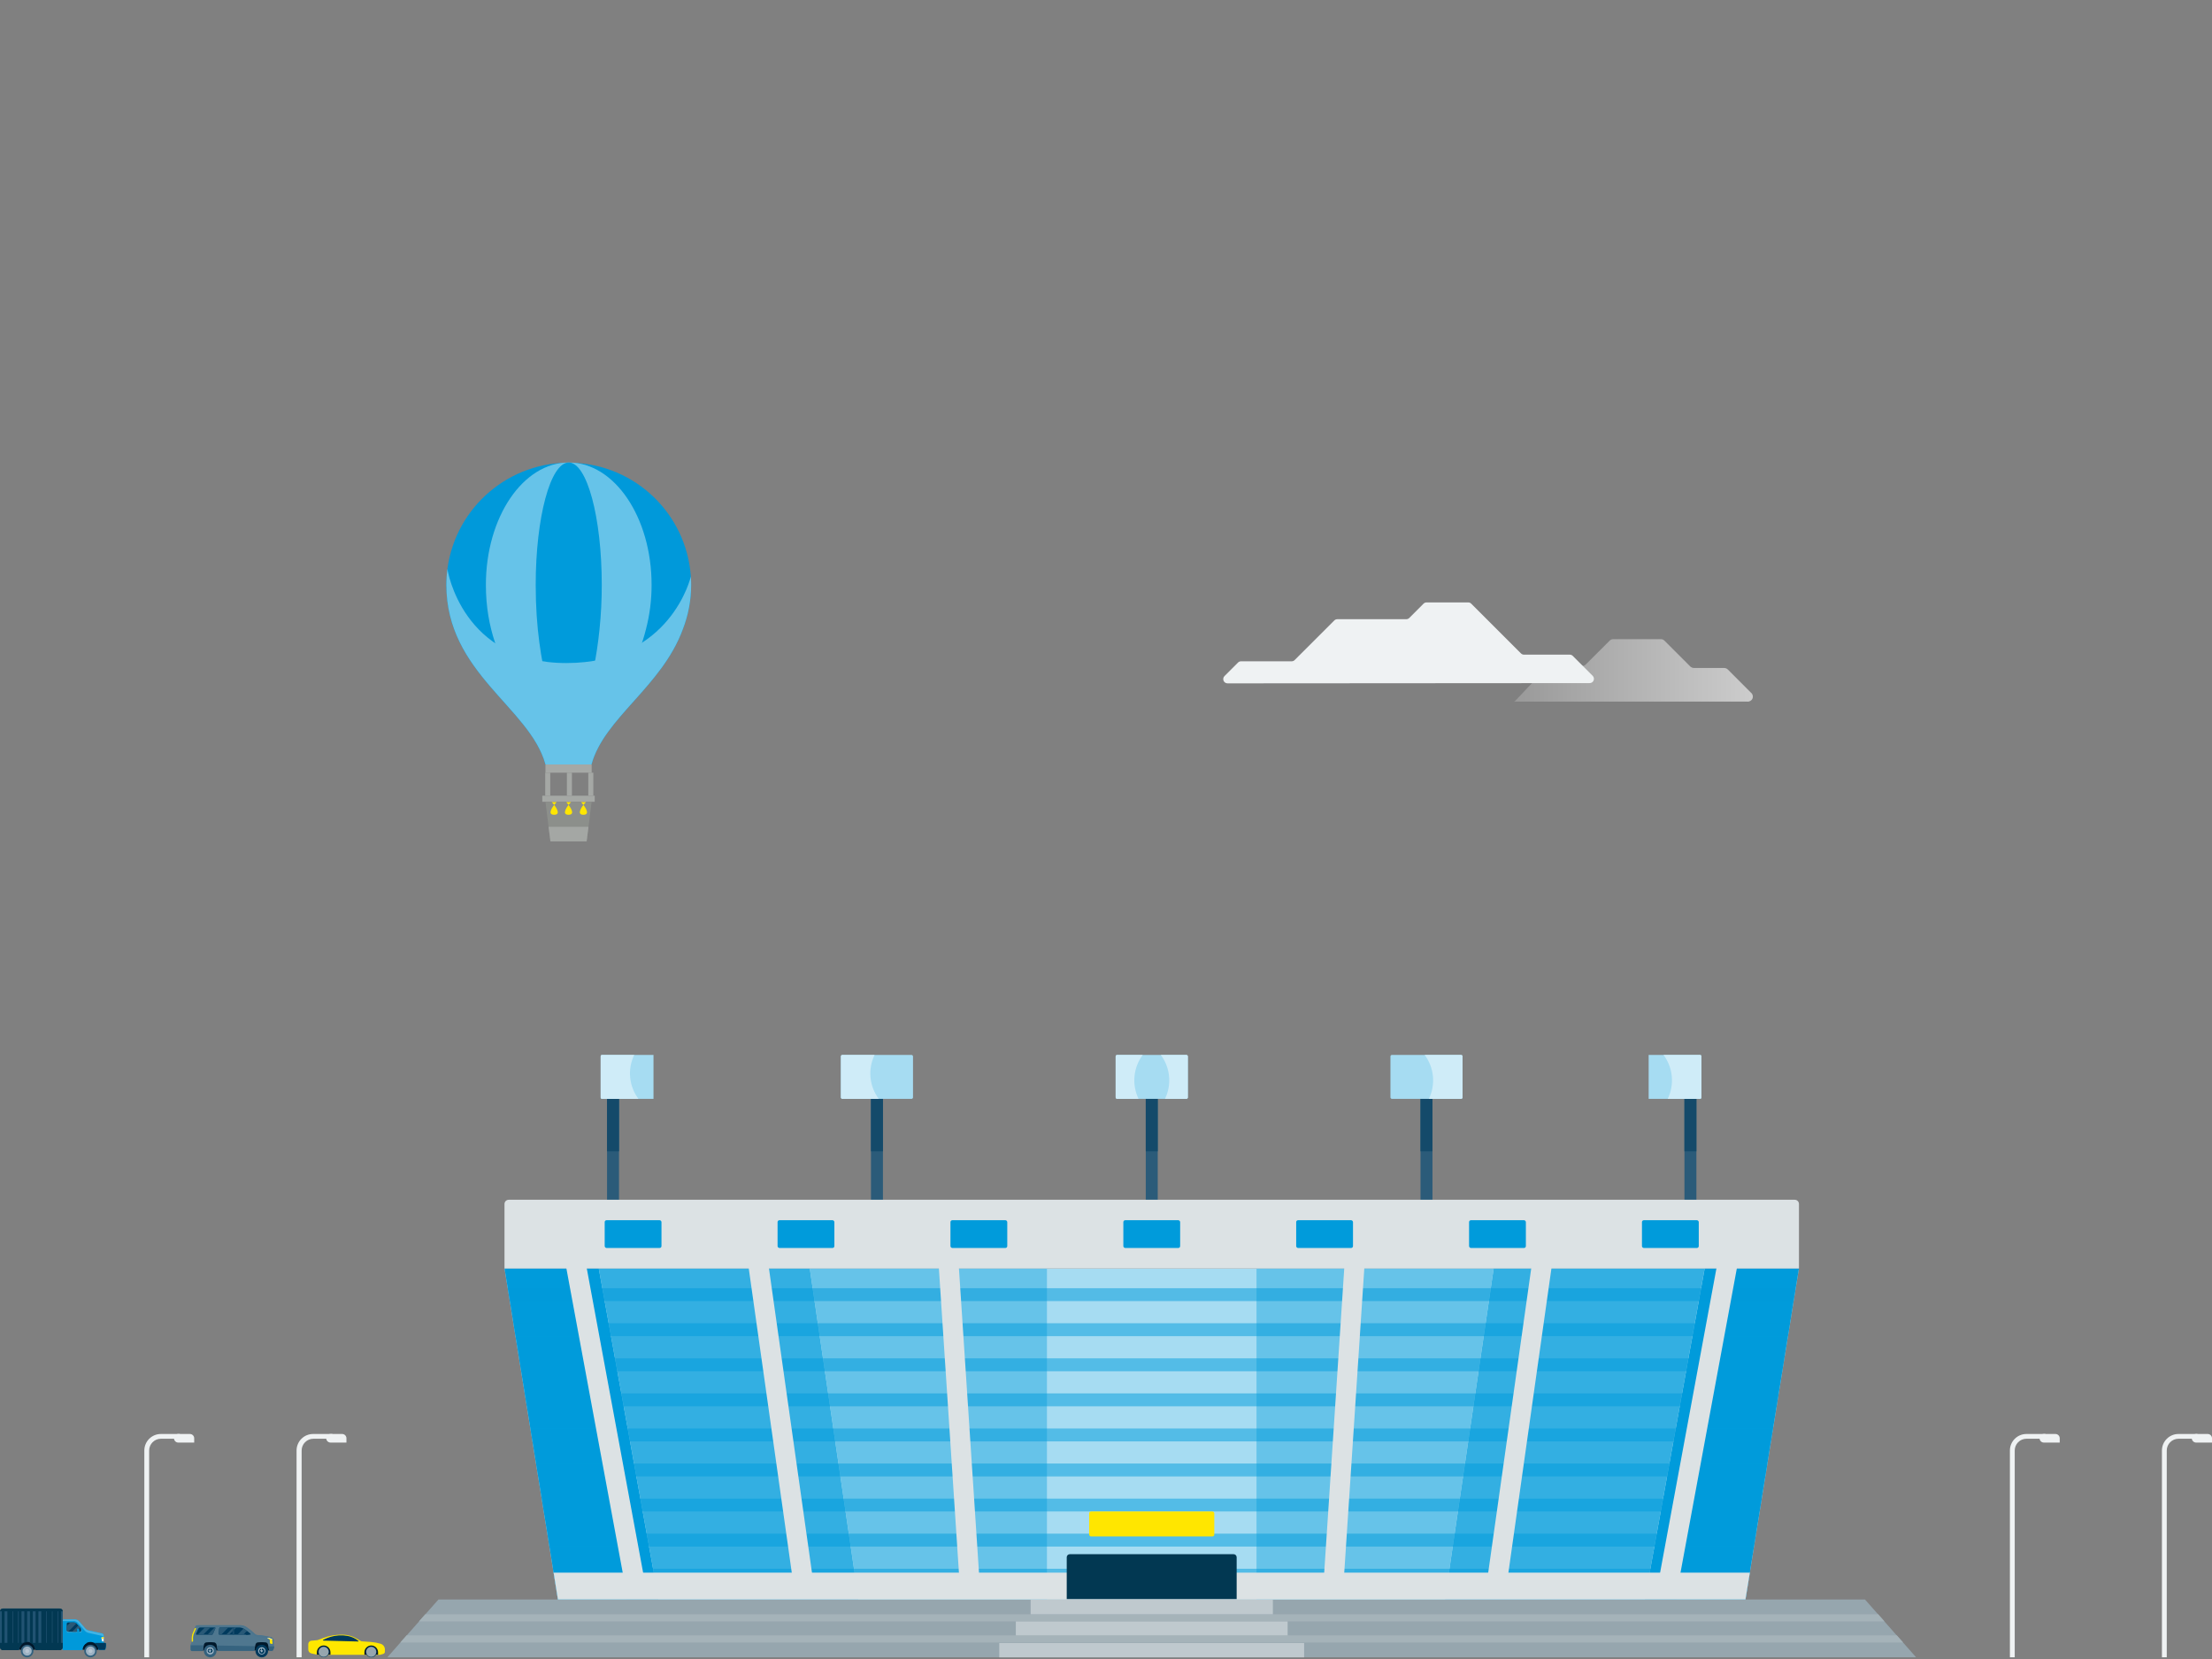<?xml version="1.0" encoding="UTF-8"?>
<svg width="440px" height="330px" viewBox="0 0 440 330" version="1.1" xmlns="http://www.w3.org/2000/svg" xmlns:xlink="http://www.w3.org/1999/xlink">
    <rect x="0" y="0" width="440" height="330" fill="#808080" stroke="none"/>
    <title>Graphic elements / Icons / Rich icons / Marketplace / Industries-Art-and-Entertainment</title>
    <defs>
        <linearGradient x1="1.19891879e-13%" y1="49.975%" x2="99.848%" y2="49.975%" id="linearGradient-1">
            <stop stop-color="#FFFFFF" offset="0%"></stop>
            <stop stop-color="#FFFFFF" stop-opacity="0.2" offset="0%"></stop>
            <stop stop-color="#FFFFFF" stop-opacity="0.6" offset="100%"></stop>
        </linearGradient>
    </defs>
    <g id="Graphic-elements-/-Icons-/-Rich-icons-/-Marketplace-/-Industries-Art-and-Entertainment" stroke="none" stroke-width="1" fill="none" fill-rule="evenodd">
        <g id="art-entertainment" transform="translate(0, 92)">
            <rect id="Rectangle" fill="#2B5B79" fill-rule="nonzero" x="173.25" y="122.21" width="2.38" height="31.27"></rect>
            <rect id="Rectangle" fill="#2B5B79" fill-rule="nonzero" x="120.75" y="122.21" width="2.38" height="31.27"></rect>
            <rect id="Rectangle" fill="#2B5B79" fill-rule="nonzero" x="227.91" y="122.21" width="2.38" height="31.27"></rect>
            <rect id="Rectangle" fill="#2B5B79" fill-rule="nonzero" x="282.56" y="122.21" width="2.38" height="31.27"></rect>
            <rect id="Rectangle" fill="#2B5B79" fill-rule="nonzero" x="335.06" y="122.21" width="2.38" height="31.27"></rect>
            <rect id="Rectangle" fill="#144A6A" fill-rule="nonzero" x="173.25" y="121.39" width="2.38" height="15.63"></rect>
            <rect id="Rectangle" fill="#144A6A" fill-rule="nonzero" x="120.75" y="121.39" width="2.38" height="15.63"></rect>
            <rect id="Rectangle" fill="#144A6A" fill-rule="nonzero" x="227.91" y="121.39" width="2.38" height="15.63"></rect>
            <rect id="Rectangle" fill="#144A6A" fill-rule="nonzero" x="282.56" y="121.39" width="2.38" height="15.63"></rect>
            <rect id="Rectangle" fill="#144A6A" fill-rule="nonzero" x="335.06" y="121.39" width="2.38" height="15.63"></rect>
            <path d="M137.48,24.34 C137.48,27.375 136.913,30.383 135.81,33.21 C131.6,44.61 120.17,50.83 117.66,60.06 L108.5,60.06 C105.4,48.69 88.79,41.9 88.79,24.34 C88.789,23.27 88.859,22.201 89,21.14 L89,21.14 C90.668,8.769 101.419,-0.337 113.896,0.055 C126.372,0.447 136.532,10.209 137.42,22.66 C137.46,23.23 137.48,23.78 137.48,24.34 Z" id="Path" fill="#0099DA" fill-rule="nonzero"></path>
            <path d="M129.61,24.34 C129.61,10.9 122.23,0 113.13,0 C104.03,0 96.65,10.9 96.65,24.34 C96.65,41.9 107.9,48.69 109.99,60.06 L116.2,60.06 C117.9,50.83 125.63,44.62 128.48,33.21 C129.238,30.315 129.618,27.333 129.61,24.34 L129.61,24.34 Z" id="Path" fill="#66C3E9" fill-rule="nonzero"></path>
            <path d="M113.13,0 C109.5,0 106.56,10.9 106.56,24.34 C106.56,41.9 111.05,48.69 111.88,60.06 L114.35,60.06 C115.03,50.83 118.11,44.62 119.25,33.21 C119.554,30.263 119.704,27.302 119.7,24.34 C119.7,10.9 116.76,0 113.13,0 Z" id="Path" fill="#009BDB" fill-rule="nonzero"></path>
            <rect id="Rectangle" fill="#A5A8A5" fill-rule="nonzero" x="108.5" y="60.07" width="9.19" height="1.63"></rect>
            <rect id="Rectangle" fill="#A5A8A5" fill-rule="nonzero" x="107.87" y="66.28" width="10.43" height="1.21"></rect>
            <polygon id="Path" fill="#8C8F8B" fill-rule="nonzero" points="117.69 67.49 117.06 72.46 116.69 75.36 109.49 75.36 109.12 72.46 108.5 67.49"></polygon>
            <polygon id="Path" fill="#A4A7A4" fill-rule="nonzero" points="117.06 72.46 116.69 75.36 109.49 75.36 109.12 72.46"></polygon>
            <rect id="Rectangle" fill="#A5A8A5" fill-rule="nonzero" x="112.76" y="61.7" width="1" height="4.58"></rect>
            <rect id="Rectangle" fill="#A5A8A5" fill-rule="nonzero" x="117.02" y="61.7" width="1" height="4.58"></rect>
            <rect id="Rectangle" fill="#A5A8A5" fill-rule="nonzero" x="108.45" y="61.7" width="1" height="4.58"></rect>
            <path d="M110.23,68.12 C110.23,68.12 108.61,70.07 110.23,70.07 C111.85,70.07 110.23,68.12 110.23,68.12 Z" id="Path" fill="#FFE600" fill-rule="nonzero"></path>
            <polygon id="Path" fill="#FFE600" fill-rule="nonzero" points="109.77 67.55 110.23 68.12 110.72 67.55"></polygon>
            <path d="M113.09,68.12 C113.09,68.12 111.48,70.07 113.09,70.07 C114.7,70.07 113.09,68.12 113.09,68.12 Z" id="Path" fill="#FFE600" fill-rule="nonzero"></path>
            <polygon id="Path" fill="#FFE600" fill-rule="nonzero" points="112.64 67.55 113.09 68.12 113.59 67.55"></polygon>
            <path d="M116.05,68.12 C116.05,68.12 114.44,70.07 116.05,70.07 C117.66,70.07 116.05,68.12 116.05,68.12 Z" id="Path" fill="#FFE600" fill-rule="nonzero"></path>
            <polygon id="Path" fill="#FFE600" fill-rule="nonzero" points="115.6 67.55 116.05 68.12 116.55 67.55"></polygon>
            <path d="M137.48,24.34 C137.48,27.375 136.913,30.383 135.81,33.21 C131.6,44.61 120.17,50.83 117.66,60.06 L108.5,60.06 C105.4,48.69 88.79,41.9 88.79,24.34 C88.789,23.27 88.859,22.201 89,21.14 C89,21.46 92,39.89 112.64,39.89 C133.5,39.89 137.42,22.67 137.42,22.67 L137.42,22.67 C137.46,23.23 137.48,23.78 137.48,24.34 Z" id="Path" fill="#66C3E9" fill-rule="nonzero" style="mix-blend-mode: multiply;"></path>
            <rect id="Rectangle" fill="#A6DCF2" fill-rule="nonzero" x="221.92" y="117.84" width="14.34" height="8.74" rx="0.29"></rect>
            <rect id="Rectangle" fill="#A6DCF2" fill-rule="nonzero" x="167.27" y="117.84" width="14.34" height="8.74" rx="0.29"></rect>
            <rect id="Rectangle" fill="#A6DCF2" fill-rule="nonzero" x="276.58" y="117.84" width="14.34" height="8.74" rx="0.29"></rect>
            <path d="M327.94,117.84 L338.21,117.84 C338.326,117.84 338.42,117.934 338.42,118.05 L338.42,126.37 C338.42,126.486 338.326,126.58 338.21,126.58 L327.94,126.58 L327.94,117.84 L327.94,117.84 Z" id="Path" fill="#A6DCF2" fill-rule="nonzero"></path>
            <path d="M119.5,117.84 L129.78,117.84 C129.896,117.84 129.99,117.934 129.99,118.05 L129.99,126.37 C129.99,126.486 129.896,126.58 129.78,126.58 L119.5,126.58 L119.5,117.84 L119.5,117.84 Z" id="Path" fill="#A6DCF2" fill-rule="nonzero" transform="translate(124.745, 122.21) rotate(180) translate(-124.745, -122.21) "></path>
            <polygon id="Path" fill="#96A6AE" fill-rule="nonzero" points="381.14 237.66 370.97 226.16 87.22 226.16 77.05 237.66"></polygon>
            <polygon id="Path" fill="#A6DCF2" fill-rule="nonzero" points="357.83 160.31 347.2 226.16 110.98 226.16 100.36 160.31"></polygon>
            <polygon id="Path" fill="#009BDB" fill-rule="nonzero" points="131.01 226.17 110.98 226.16 100.36 160.31 119.1 160.31"></polygon>
            <polygon id="Path" fill="#33AFE2" fill-rule="nonzero" points="170.77 226.17 131.01 226.17 119.1 160.31 161.07 160.31"></polygon>
            <polygon id="Path" fill="#66C3E9" fill-rule="nonzero" points="161.07 160.31 170.77 226.17 208.25 226.17 208.25 160.31"></polygon>
            <polygon id="Path" fill="#009BDB" fill-rule="nonzero" points="327.18 226.17 347.2 226.16 357.83 160.31 339.09 160.31"></polygon>
            <polygon id="Path" fill="#33AFE2" fill-rule="nonzero" points="287.42 226.17 327.18 226.17 339.08 160.31 297.12 160.31"></polygon>
            <polygon id="Path" fill="#66C3E9" fill-rule="nonzero" points="297.12 160.31 287.42 226.17 249.94 226.17 249.94 160.31"></polygon>
            <path d="M101.2,146.65 L357,146.65 C357.464,146.65 357.84,147.026 357.84,147.49 L357.84,160.31 L100.35,160.31 L100.35,147.49 C100.35,147.265 100.44,147.05 100.6,146.892 C100.759,146.735 100.975,146.647 101.2,146.65 Z" id="Path" fill="#DCE2E4" fill-rule="nonzero"></path>
            <rect id="Rectangle" fill="#009BDB" fill-rule="nonzero" x="120.28" y="150.72" width="11.3" height="5.52" rx="0.37"></rect>
            <rect id="Rectangle" fill="#009BDB" fill-rule="nonzero" x="154.67" y="150.72" width="11.3" height="5.52" rx="0.37"></rect>
            <rect id="Rectangle" fill="#009BDB" fill-rule="nonzero" x="189.06" y="150.72" width="11.3" height="5.52" rx="0.37"></rect>
            <rect id="Rectangle" fill="#009BDB" fill-rule="nonzero" x="223.45" y="150.72" width="11.3" height="5.52" rx="0.37"></rect>
            <rect id="Rectangle" fill="#009BDB" fill-rule="nonzero" x="257.83" y="150.72" width="11.3" height="5.52" rx="0.37"></rect>
            <rect id="Rectangle" fill="#009BDB" fill-rule="nonzero" x="292.22" y="150.72" width="11.3" height="5.52" rx="0.37"></rect>
            <rect id="Rectangle" fill="#009BDB" fill-rule="nonzero" x="326.61" y="150.72" width="11.3" height="5.52" rx="0.37"></rect>
            <path d="M348.29,45.78 L343.69,41.17 C343.491,40.978 343.226,40.871 342.95,40.87 L336.95,40.87 C336.672,40.869 336.406,40.757 336.21,40.56 L331.1,35.45 C330.907,35.248 330.639,35.136 330.36,35.14 L320.9,35.14 C320.624,35.138 320.36,35.25 320.17,35.45 L315.45,40.16 C315.254,40.357 314.988,40.469 314.71,40.47 L308.44,40.47 L307.65,40.81 L301.26,47.56 L347.56,47.56 C348.004,47.61 348.428,47.359 348.597,46.946 C348.767,46.532 348.642,46.056 348.29,45.78 L348.29,45.78 Z" id="Path" fill="url(#linearGradient-1)" fill-rule="nonzero"></path>
            <path d="M312.24,38.22 L303.14,38.22 C302.915,38.218 302.7,38.129 302.54,37.97 L292.65,28.08 C292.495,27.921 292.282,27.831 292.06,27.83 L283.76,27.83 C283.535,27.832 283.32,27.921 283.16,28.08 L280.32,30.93 C280.157,31.082 279.943,31.168 279.72,31.17 L266,31.17 C265.778,31.17 265.565,31.26 265.41,31.42 L257.53,39.29 C257.375,39.45 257.162,39.54 256.94,39.54 L246.87,39.54 C246.647,39.542 246.433,39.628 246.27,39.78 L243.56,42.49 C243.325,42.734 243.257,43.094 243.387,43.407 C243.518,43.72 243.821,43.925 244.16,43.93 L316.22,43.88 C316.559,43.875 316.862,43.67 316.993,43.357 C317.123,43.044 317.055,42.684 316.82,42.44 L312.82,38.44 C312.66,38.298 312.454,38.22 312.24,38.22 L312.24,38.22 Z" id="Path" fill="#EFF2F3" fill-rule="nonzero"></path>
            <path d="M29.67,237.66 L29.67,196.53 C29.67,195.242 30.712,194.196 32,194.19 L35.77,194.19 L35.77,193.24 L32,193.24 C30.183,193.24 28.71,194.713 28.71,196.53 L28.71,237.66 L29.67,237.66 Z" id="Path" fill="#EFF2F3" fill-rule="nonzero"></path>
            <path d="M37.77,193.24 L35.46,193.24 C34.991,193.24 34.61,193.621 34.61,194.09 L34.61,194.09 C34.61,194.561 34.989,194.945 35.46,194.95 L38.63,194.95 L38.63,194.09 C38.625,193.619 38.241,193.24 37.77,193.24 L37.77,193.24 Z" id="Path" fill="#EFF2F3" fill-rule="nonzero"></path>
            <path d="M60,237.66 L60,196.53 C60,195.909 60.247,195.314 60.685,194.875 C61.124,194.437 61.719,194.19 62.34,194.19 L66.11,194.19 L66.11,193.24 L62.29,193.24 C61.416,193.237 60.576,193.583 59.957,194.2 C59.338,194.817 58.99,195.656 58.99,196.53 L58.99,237.66 L60,237.66 Z" id="Path" fill="#EFF2F3" fill-rule="nonzero"></path>
            <path d="M68.06,193.24 L65.75,193.24 C65.279,193.24 64.895,193.619 64.89,194.09 L64.89,194.09 C64.895,194.563 65.277,194.945 65.75,194.95 L68.91,194.95 L68.91,194.09 C68.91,193.865 68.82,193.648 68.661,193.489 C68.502,193.33 68.285,193.24 68.06,193.24 Z" id="Path" fill="#EFF2F3" fill-rule="nonzero"></path>
            <path d="M400.76,237.66 L400.76,196.53 C400.757,195.91 401.002,195.315 401.439,194.876 C401.876,194.437 402.47,194.19 403.09,194.19 L406.86,194.19 L406.86,193.24 L403.09,193.24 C401.273,193.24 399.8,194.713 399.8,196.53 L399.8,237.66 L400.76,237.66 Z" id="Path" fill="#EFF2F3" fill-rule="nonzero"></path>
            <path d="M408.86,193.24 L406.55,193.24 C406.081,193.24 405.7,193.621 405.7,194.09 L405.7,194.09 C405.7,194.561 406.079,194.945 406.55,194.95 L409.71,194.95 L409.71,194.09 C409.71,193.865 409.62,193.648 409.461,193.489 C409.302,193.33 409.085,193.24 408.86,193.24 Z" id="Path" fill="#EFF2F3" fill-rule="nonzero"></path>
            <path d="M431,237.66 L431,196.53 C431,195.238 432.048,194.19 433.34,194.19 L437.11,194.19 L437.11,193.24 L433.34,193.24 C432.466,193.237 431.626,193.583 431.007,194.2 C430.388,194.817 430.04,195.656 430.04,196.53 L430.04,237.66 L431,237.66 Z" id="Path" fill="#EFF2F3" fill-rule="nonzero"></path>
            <path d="M439.14,193.24 L436.84,193.24 C436.369,193.24 435.985,193.619 435.98,194.09 L435.98,194.09 C435.985,194.563 436.367,194.945 436.84,194.95 L440,194.95 L440,194.09 C440,193.863 439.909,193.645 439.748,193.485 C439.586,193.326 439.367,193.237 439.14,193.24 Z" id="Path" fill="#EFF2F3" fill-rule="nonzero"></path>
            <rect id="Rectangle" fill="#00182B" fill-rule="nonzero" x="50.4" y="234.62" width="3.33" height="1.68"></rect>
            <rect id="Rectangle" fill="#00182B" fill-rule="nonzero" x="40.16" y="234.62" width="3.33" height="1.68"></rect>
            <path d="M54.42,234.28 L54.52,235.28 C54.543,235.456 54.523,235.634 54.46,235.8 L54.32,236.14 C54.269,236.29 54.117,236.383 53.96,236.36 L53.71,236.36 C53.662,236.366 53.613,236.35 53.577,236.318 C53.54,236.285 53.52,236.239 53.52,236.19 C53.48,235.824 53.406,235.462 53.3,235.11 C53.245,234.867 53.03,234.693 52.78,234.69 C52.305,234.63 51.825,234.63 51.35,234.69 C51.1,234.693 50.885,234.867 50.83,235.11 C50.724,235.462 50.65,235.824 50.61,236.19 C50.61,236.3 50.54,236.36 50.42,236.36 L43.49,236.36 C43.36,236.36 43.29,236.3 43.28,236.19 C43.23,235.826 43.157,235.465 43.06,235.11 C42.997,234.867 42.781,234.695 42.53,234.69 C42.059,234.63 41.581,234.63 41.11,234.69 C40.858,234.692 40.64,234.865 40.58,235.11 C40.474,235.462 40.4,235.824 40.36,236.19 C40.349,236.291 40.261,236.366 40.16,236.36 L38.16,236.36 C38.088,236.366 38.016,236.341 37.963,236.291 C37.91,236.242 37.88,236.173 37.88,236.1 L37.88,235.31 C37.88,235.223 37.9,235.137 37.94,235.06 L38.03,234.87 C38.074,234.791 38.095,234.701 38.09,234.61 L38.09,234.06 C38.061,233.638 38.126,233.214 38.28,232.82 L38.82,231.62 C38.887,231.389 39.111,231.241 39.35,231.27 L47.57,231.27 C48.099,231.226 48.627,231.372 49.06,231.68 C49.623,232.068 50.155,232.499 50.65,232.97 C50.782,233.12 50.97,233.21 51.17,233.22 C52.087,233.269 52.995,233.416 53.88,233.66 C54.177,233.725 54.396,233.977 54.42,234.28 L54.42,234.28 Z" id="Path" fill="#4F778F"></path>
            <path d="M41.82,235.17 C41.314,235.166 40.855,235.468 40.658,235.935 C40.461,236.401 40.566,236.941 40.923,237.3 C41.279,237.66 41.818,237.769 42.286,237.576 C42.754,237.383 43.06,236.926 43.06,236.42 C43.063,236.089 42.933,235.771 42.7,235.537 C42.468,235.302 42.151,235.17 41.82,235.17 Z" id="Path" fill="#33617E"></path>
            <path d="M41.82,235.66 C41.528,235.656 41.262,235.829 41.148,236.097 C41.033,236.366 41.092,236.677 41.297,236.885 C41.502,237.093 41.813,237.157 42.083,237.046 C42.353,236.935 42.53,236.672 42.53,236.38 C42.53,235.986 42.214,235.665 41.82,235.66 L41.82,235.66 Z" id="Path" fill="#9DB2C3"></path>
            <path d="M41.82,235.9 C41.682,235.9 41.55,235.955 41.452,236.052 C41.355,236.15 41.3,236.282 41.3,236.42 C41.364,236.643 41.568,236.797 41.8,236.797 C42.032,236.797 42.236,236.643 42.3,236.42 C42.301,236.148 42.091,235.921 41.82,235.9 L41.82,235.9 Z" id="Path" fill="#003A5D"></path>
            <path d="M41.82,236.66 L41.82,236.66 C41.799,236.645 41.771,236.645 41.75,236.66 L41.75,236.66 L41.75,236.66 L41.75,236.66 L41.75,236.66 L41.75,236.66 L41.75,236.66 L41.75,236.66 L41.62,236.57 L41.62,236.57 L41.62,236.57 L41.62,236.57 L41.62,236.57 L41.62,236.57 L41.62,236.57 L41.62,236.57 C41.64,236.547 41.64,236.513 41.62,236.49 C41.62,236.49 41.62,236.49 41.62,236.49 C41.62,236.49 41.62,236.44 41.57,236.43 L41.57,236.43 L41.57,236.43 L41.57,236.43 L41.48,236.43 L41.48,236.43 L41.48,236.43 L41.48,236.28 L41.48,236.28 L41.48,236.28 L41.48,236.28 L41.57,236.28 L41.57,236.28 L41.62,236.28 C41.641,236.295 41.669,236.295 41.69,236.28 L41.69,236.28 L41.69,236.28 C41.69,236.28 41.69,236.28 41.69,236.22 L41.69,235.9 L41.84,235.9 L41.84,236.22 C41.84,236.22 41.84,236.22 41.84,236.28 L41.84,236.28 L41.84,236.28 C41.861,236.295 41.889,236.295 41.91,236.28 L41.91,236.28 L41.96,236.28 L42.04,236.28 L42.04,236.28 L42.04,236.28 L42.04,236.28 L42.04,236.43 L42.04,236.43 L42.04,236.43 L41.96,236.43 L41.96,236.43 L41.96,236.43 L41.96,236.43 C41.96,236.43 41.96,236.43 41.91,236.49 C41.915,236.516 41.915,236.544 41.91,236.57 C41.896,236.595 41.896,236.625 41.91,236.65 L41.91,236.65 L41.91,236.65 L41.91,236.65 L41.91,236.65 L41.91,236.65 L41.91,236.65 L41.91,236.65 L41.79,236.74 L41.79,236.74 L41.79,236.74 L41.79,236.74 L41.79,236.74 L41.79,236.74 L41.79,236.74 L41.79,236.74 C41.79,236.74 41.79,236.74 41.72,236.74 L41.82,236.66 Z" id="Path" fill="#9DB2C3"></path>
            <path d="M52.08,235.17 C51.574,235.166 51.115,235.468 50.918,235.935 C50.721,236.401 50.826,236.941 51.183,237.3 C51.539,237.66 52.078,237.769 52.546,237.576 C53.014,237.383 53.32,236.926 53.32,236.42 C53.32,235.734 52.766,235.175 52.08,235.17 Z" id="Path" fill="#003A5D"></path>
            <path d="M52.07,235.66 C51.672,235.66 51.35,235.982 51.35,236.38 C51.35,236.778 51.672,237.1 52.07,237.1 C52.468,237.1 52.79,236.778 52.79,236.38 C52.793,236.188 52.718,236.004 52.582,235.868 C52.446,235.732 52.262,235.657 52.07,235.66 L52.07,235.66 Z" id="Path" fill="#9DB2C3"></path>
            <path d="M52.07,235.9 C51.783,235.9 51.55,236.133 51.55,236.42 C51.546,236.636 51.674,236.833 51.873,236.918 C52.071,237.002 52.302,236.958 52.455,236.805 C52.608,236.652 52.652,236.421 52.568,236.223 C52.483,236.024 52.286,235.896 52.07,235.9 L52.07,235.9 Z" id="Path" fill="#003A5D"></path>
            <path d="M52.07,236.66 L52.07,236.66 C52.049,236.645 52.021,236.645 52,236.66 L52,236.66 L52,236.66 L52,236.66 L52,236.66 L52,236.66 L52,236.66 L52,236.66 L51.88,236.57 L51.88,236.57 L51.88,236.57 L51.88,236.57 L51.88,236.57 L51.88,236.57 L51.88,236.57 L51.88,236.57 C51.88,236.57 51.88,236.57 51.88,236.49 C51.88,236.41 51.88,236.49 51.88,236.49 C51.88,236.49 51.88,236.49 51.88,236.49 C51.88,236.49 51.88,236.44 51.88,236.43 L51.83,236.43 L51.83,236.43 L51.83,236.43 L51.74,236.43 L51.74,236.43 L51.74,236.43 L51.74,236.28 L51.74,236.28 L51.79,236.28 L51.79,236.28 L51.88,236.28 L51.88,236.28 L51.88,236.28 C51.901,236.295 51.929,236.295 51.95,236.28 L51.95,236.28 L51.95,236.28 C51.95,236.28 51.95,236.28 51.95,236.22 L51.95,235.9 L52.1,235.9 L52.1,236.22 C52.1,236.22 52.1,236.22 52.1,236.28 L52.1,236.28 L52.1,236.28 C52.121,236.295 52.149,236.295 52.17,236.28 L52.17,236.28 L52.17,236.28 L52.26,236.28 L52.26,236.28 L52.31,236.28 L52.31,236.28 L52.31,236.43 L52.31,236.43 L52.31,236.43 L52.22,236.43 L52.22,236.43 L52.22,236.43 L52.22,236.43 C52.22,236.43 52.22,236.43 52.22,236.49 C52.22,236.55 52.22,236.49 52.22,236.49 L52.22,236.49 C52.22,236.49 52.22,236.54 52.22,236.57 L52.22,236.57 L52.22,236.57 L52.22,236.57 L52.22,236.57 L52.22,236.57 L52.22,236.57 L52.22,236.57 L52.1,236.66 L52.1,236.66 L52.1,236.66 L52.1,236.66 L52.1,236.66 L52.1,236.66 L52.1,236.66 L52.1,236.66 C52.079,236.645 52.051,236.645 52.03,236.66 L52.07,236.66 Z" id="Path" fill="#9DB2C3"></path>
            <path d="M54.53,235.5 L53.4,235.5 C53.453,235.744 53.493,235.991 53.52,236.24 C53.52,236.289 53.54,236.335 53.577,236.368 C53.613,236.4 53.662,236.416 53.71,236.41 L54,236.41 C54.157,236.433 54.309,236.34 54.36,236.19 L54.5,235.85 C54.542,235.745 54.566,235.633 54.57,235.52 L54.53,235.5 Z M50.74,235.44 L43.11,235.32 C43.188,235.616 43.244,235.916 43.28,236.22 C43.28,236.33 43.36,236.39 43.49,236.39 L50.42,236.39 C50.54,236.39 50.59,236.33 50.61,236.22 C50.61,235.95 50.69,235.67 50.74,235.44 L50.74,235.44 Z M40.54,235.28 L37.93,235.28 C37.93,235.28 37.93,235.34 37.93,235.38 L37.93,236.17 C37.93,236.243 37.96,236.312 38.013,236.361 C38.066,236.411 38.138,236.436 38.21,236.43 L40.21,236.43 C40.311,236.436 40.399,236.361 40.41,236.26 C40.431,235.931 40.474,235.603 40.54,235.28 L40.54,235.28 Z" id="Shape" fill="#36637F"></path>
            <path d="M38.13,234.55 L38.3,234.55 C38.36,234.55 38.4,234.55 38.4,234.46 L38.4,234.08 C38.369,233.657 38.438,233.232 38.6,232.84 L38.99,231.97 C39.004,231.945 39.004,231.914 38.99,231.89 C38.975,231.865 38.949,231.85 38.92,231.85 L38.78,231.85 L38.32,232.85 C38.166,233.244 38.101,233.668 38.13,234.09 L38.13,234.55 Z" id="Path" fill="#FFE600"></path>
            <path d="M38.83,231.71 C38.95,231.579 39.123,231.509 39.3,231.52 L47.38,231.52 C47.909,231.485 48.434,231.629 48.87,231.93 C49.451,232.345 50.006,232.795 50.53,233.28 C50.742,233.49 51.022,233.617 51.32,233.64 C52.22,233.7 53.111,233.851 53.98,234.09 C54.19,234.155 54.362,234.309 54.45,234.51 L54.45,234.28 C54.42,234 54.222,233.766 53.95,233.69 C53.065,233.446 52.157,233.299 51.24,233.25 C51.04,233.24 50.852,233.15 50.72,233 C50.225,232.529 49.693,232.098 49.13,231.71 C48.697,231.402 48.169,231.256 47.64,231.3 L39.39,231.3 C39.151,231.271 38.927,231.419 38.86,231.65 L38.83,231.71 Z" id="Path" fill="#4C758E"></path>
            <path d="M54.15,234.17 L54.22,234.91 C54.22,234.98 54.22,235.02 54.12,235 L53.8,234.94 C53.73,234.918 53.681,234.854 53.68,234.78 L53.68,234.26 C53.672,234.181 53.628,234.111 53.56,234.07 L53.26,233.9 C53.26,233.9 53.26,233.8 53.26,233.81 C53.533,233.824 53.801,233.888 54.05,234 C54.121,234.024 54.164,234.096 54.15,234.17 L54.15,234.17 Z" id="Path" fill="#FFE600"></path>
            <path d="M54.15,234.17 L54.15,234.17 L53.97,234.08 C53.723,233.992 53.468,233.926 53.21,233.88 C53.21,233.88 53.21,233.79 53.21,233.8 C53.483,233.814 53.751,233.878 54,233.99 C54.046,233.989 54.089,234.009 54.118,234.044 C54.147,234.079 54.159,234.125 54.15,234.17 L54.15,234.17 Z" id="Path" fill="#FFFFFF"></path>
            <path d="M43.9,231.72 L47.38,231.72 C47.846,231.686 48.31,231.817 48.69,232.09 C49.079,232.347 49.447,232.634 49.79,232.95 C49.89,233.04 49.85,233.17 49.71,233.16 L43.71,233.16 C43.55,233.16 43.48,233.08 43.5,232.93 L43.6,231.93 C43.61,231.861 43.647,231.799 43.704,231.76 C43.761,231.72 43.832,231.705 43.9,231.72 L43.9,231.72 Z" id="Path" fill="#003A5D"></path>
            <path d="M39,232.96 L39.41,232.03 C39.482,231.83 39.678,231.703 39.89,231.72 L42.7,231.72 C42.748,231.714 42.795,231.736 42.822,231.776 C42.85,231.816 42.853,231.867 42.83,231.91 L42.35,233.02 C42.314,233.119 42.215,233.181 42.11,233.17 L39.11,233.17 C39,233.17 38.91,233.06 39,232.96 Z" id="Path" fill="#003A5D"></path>
            <polygon id="Path" fill="#295977" points="41.84 231.73 40.4 233.17 39.32 233.17 40.76 231.73"></polygon>
            <path d="M45.43,231.72 L44,233.16 L43.73,233.16 C43.57,233.16 43.5,233.08 43.52,232.93 L43.62,231.93 C43.619,231.856 43.651,231.786 43.707,231.737 C43.763,231.689 43.837,231.668 43.91,231.68 L45.43,231.72 Z" id="Path" fill="#295977"></path>
            <path d="M41.26,233.17 L42.7,231.72 L42.7,231.72 C42.748,231.714 42.795,231.736 42.822,231.776 C42.85,231.816 42.853,231.867 42.83,231.91 L42.35,233.02 C42.314,233.119 42.215,233.181 42.11,233.17 L41.26,233.17 Z" id="Path" fill="#295977"></path>
            <polygon id="Path" fill="#295977" points="47.01 231.73 45.56 233.17 44.97 233.17 46.41 231.73"></polygon>
            <path d="M49.16,232.42 L48.41,233.16 L47.24,233.16 L48.46,231.94 L48.69,232.09 C48.85,232.19 49,232.3 49.16,232.42 Z" id="Path" fill="#295977"></path>
            <path d="M49,232.57 C49.15,232.57 49.22,232.57 49.29,232.69 C49.367,232.798 49.431,232.916 49.48,233.04 C49.48,233.12 49.48,233.18 49.39,233.18 C49.247,233.195 49.103,233.195 48.96,233.18 C48.906,233.166 48.868,233.116 48.87,233.06 L48.87,232.66 C48.87,232.66 48.91,232.57 49,232.57 Z" id="Path" fill="#003A5D"></path>
            <polygon id="Path" fill="#174B6C" points="46.57 231.73 46.6 233.17 46.25 233.17 46.28 231.73"></polygon>
            <polygon id="Path" fill="#00182B" points="16.09 233.96 19.91 233.96 19.91 236.04 18.95 236.27 18 236.27 17.05 236.27 16.09 236.04"></polygon>
            <polygon id="Path" fill="#00182B" points="3.5 233.96 7.32 233.96 7.32 236.04 6.36 236.27 5.41 236.27 4.46 236.27 3.5 236.04"></polygon>
            <path d="M17,231.96 L15.75,230.54 C15.524,230.251 15.166,230.096 14.8,230.13 L12.69,230.13 C12.624,230.124 12.558,230.147 12.51,230.193 C12.463,230.239 12.437,230.304 12.44,230.37 L12.44,235.98 C12.434,236.048 12.458,236.115 12.506,236.164 C12.555,236.212 12.622,236.236 12.69,236.23 L16.22,236.23 C16.34,236.23 16.39,236.17 16.4,236.04 C16.491,235.225 17.18,234.609 18,234.609 C18.82,234.609 19.509,235.225 19.6,236.04 C19.599,236.096 19.623,236.15 19.666,236.186 C19.708,236.223 19.765,236.239 19.82,236.23 L20.71,236.23 C20.824,236.244 20.931,236.171 20.96,236.06 L21.04,235.77 C21.073,235.656 21.09,235.538 21.09,235.42 L21.09,235.02 C21.095,234.94 21.046,234.867 20.97,234.84 L20.75,234.77 C20.713,234.765 20.679,234.745 20.656,234.715 C20.634,234.685 20.624,234.647 20.63,234.61 L20.63,233.33 C20.643,233.126 20.501,232.945 20.3,232.91 L17.76,232.35 C17.468,232.316 17.198,232.177 17,231.96 L17,231.96 Z" id="Path" fill="#0099DA"></path>
            <path d="M18.73,234.8 L20.84,234.8 L20.97,234.8 C21.046,234.827 21.095,234.9 21.09,234.98 L21.09,235.38 C21.09,235.498 21.073,235.616 21.04,235.73 L20.96,236.02 C20.931,236.131 20.824,236.204 20.71,236.19 L19.82,236.19 C19.765,236.199 19.708,236.183 19.666,236.146 C19.623,236.11 19.599,236.056 19.6,236 C19.521,235.483 19.197,235.036 18.73,234.8 L18.73,234.8 Z" id="Path" fill="#003A5D"></path>
            <path d="M12.44,234.8 L17.27,234.8 C16.796,235.048 16.472,235.51 16.4,236.04 C16.4,236.17 16.34,236.23 16.22,236.23 L12.69,236.23 C12.622,236.236 12.555,236.212 12.506,236.164 C12.458,236.115 12.434,236.048 12.44,235.98 L12.44,234.8 Z" id="Path" fill="#0099DA"></path>
            <path d="M16.87,232.37 L15.54,230.86 C15.303,230.556 14.922,230.4 14.54,230.45 L12.44,230.45 L12.44,230.37 C12.437,230.304 12.463,230.239 12.51,230.193 C12.558,230.147 12.624,230.124 12.69,230.13 L14.81,230.13 C15.176,230.096 15.534,230.251 15.76,230.54 L17,231.96 C17.196,232.175 17.462,232.314 17.75,232.35 L20.29,232.91 C20.491,232.945 20.633,233.126 20.62,233.33 L20.62,233.66 C20.562,233.527 20.442,233.43 20.3,233.4 L17.7,232.83 C17.378,232.78 17.084,232.617 16.87,232.37 L16.87,232.37 Z" id="Path" fill="#42B3E4"></path>
            <path d="M0.56,227.96 L11.92,227.96 C12.229,227.96 12.48,228.211 12.48,228.52 L12.48,235.66 C12.48,235.969 12.229,236.22 11.92,236.22 L7.2,236.22 C7.08,236.22 7.03,236.15 7.01,236.03 C6.919,235.215 6.23,234.599 5.41,234.599 C4.59,234.599 3.901,235.215 3.81,236.03 C3.81,236.14 3.75,236.21 3.61,236.22 L0.61,236.22 C0.453,236.234 0.297,236.181 0.181,236.075 C0.065,235.968 -0.001,235.818 -4.47598287e-06,235.66 L-4.47598287e-06,228.51 C0.005,228.205 0.255,227.96 0.56,227.96 Z" id="Path" fill="#215372"></path>
            <rect id="Rectangle" fill="#023852" fill-rule="nonzero" x="10.45" y="228.35" width="1" height="7.88"></rect>
            <path d="M12.13,228.35 L12.13,236.19 C12.06,236.201 11.99,236.201 11.92,236.19 L11.57,236.19 L11.57,228.31 L12.13,228.35 Z" id="Path" fill="#023852"></path>
            <rect id="Rectangle" fill="#023852" fill-rule="nonzero" x="9.33" y="228.35" width="1" height="7.88"></rect>
            <rect id="Rectangle" fill="#023852" fill-rule="nonzero" x="8.21" y="228.35" width="1" height="7.88"></rect>
            <path d="M7.64,228.35 L7.64,236.23 L7.2,236.23 C7.162,236.246 7.118,236.246 7.08,236.23 L7.08,228.39 L7.64,228.35 Z" id="Path" fill="#023852"></path>
            <path d="M6.52,228.35 L6.52,235.07 C6.358,234.918 6.168,234.799 5.96,234.72 L5.96,228.35 L6.52,228.35 Z" id="Path" fill="#023852"></path>
            <path d="M5.4,228.35 L5.4,234.66 C5.209,234.657 5.018,234.691 4.84,234.76 L4.84,228.38 L5.4,228.35 Z" id="Path" fill="#023852"></path>
            <path d="M4.28,228.35 L4.28,235.09 C4.023,235.346 3.858,235.68 3.81,236.04 C3.808,236.105 3.774,236.164 3.72,236.2 L3.72,228.35 L4.28,228.35 Z" id="Path" fill="#023852"></path>
            <rect id="Rectangle" fill="#023852" fill-rule="nonzero" x="2.59" y="228.35" width="1" height="7.88"></rect>
            <rect id="Rectangle" fill="#023852" fill-rule="nonzero" x="1.47" y="228.35" width="1" height="7.88"></rect>
            <path d="M0.91,228.35 L0.91,236.23 L0.56,236.23 C0.49,236.24 0.42,236.24 0.35,236.23 L0.35,228.39 L0.91,228.35 Z" id="Path" fill="#023852"></path>
            <path d="M0.56,227.96 L11.92,227.96 C12.229,227.96 12.48,228.211 12.48,228.52 L0,228.52 C0,228.211 0.251,227.96 0.56,227.96 Z" id="Path" fill="#023852"></path>
            <path d="M5.41,235.17 C4.904,235.166 4.445,235.468 4.248,235.935 C4.051,236.401 4.156,236.941 4.513,237.3 C4.869,237.66 5.408,237.769 5.876,237.576 C6.344,237.383 6.65,236.926 6.65,236.42 C6.653,236.089 6.523,235.771 6.29,235.537 C6.058,235.302 5.741,235.17 5.41,235.17 Z" id="Path" fill="#33617E"></path>
            <path d="M5.41,235.51 C5.041,235.506 4.706,235.725 4.562,236.065 C4.418,236.404 4.494,236.798 4.753,237.06 C5.012,237.322 5.405,237.402 5.746,237.262 C6.087,237.121 6.31,236.789 6.31,236.42 C6.313,236.18 6.219,235.948 6.05,235.777 C5.881,235.606 5.65,235.51 5.41,235.51 L5.41,235.51 Z" id="Path" fill="#9DB2C3"></path>
            <path d="M5.41,236.02 C5.189,236.02 5.01,236.199 5.01,236.42 C5.01,236.641 5.189,236.82 5.41,236.82 C5.631,236.82 5.81,236.641 5.81,236.42 C5.81,236.199 5.631,236.02 5.41,236.02 L5.41,236.02 Z" id="Path" fill="#B6C5D2"></path>
            <path d="M18,235.17 C17.31,235.17 16.75,235.73 16.75,236.42 C16.75,237.11 17.31,237.67 18,237.67 C18.69,237.67 19.25,237.11 19.25,236.42 C19.25,235.73 18.69,235.17 18,235.17 Z" id="Path" fill="#33617E"></path>
            <path d="M18,235.51 C17.497,235.51 17.09,235.917 17.09,236.42 C17.09,236.923 17.497,237.33 18,237.33 C18.503,237.33 18.91,236.923 18.91,236.42 C18.913,236.178 18.818,235.945 18.646,235.774 C18.475,235.602 18.242,235.507 18,235.51 L18,235.51 Z" id="Path" fill="#9DB2C3"></path>
            <path d="M18,236.02 C17.895,236.02 17.794,236.062 17.721,236.138 C17.647,236.213 17.607,236.315 17.61,236.42 C17.607,236.524 17.647,236.625 17.721,236.699 C17.795,236.773 17.896,236.813 18,236.81 C18.105,236.813 18.207,236.773 18.282,236.699 C18.358,236.626 18.4,236.525 18.4,236.42 C18.4,236.199 18.221,236.02 18,236.02 L18,236.02 Z" id="Path" fill="#B6C5D2"></path>
            <path d="M16.13,231.95 L15.48,231.21 C15.293,230.98 15.005,230.857 14.71,230.88 L13.56,230.88 C13.469,230.876 13.38,230.913 13.319,230.981 C13.257,231.048 13.228,231.139 13.24,231.23 L13.24,232.32 C13.228,232.43 13.265,232.54 13.343,232.62 C13.42,232.699 13.529,232.74 13.64,232.73 L15.92,232.73 C16.014,232.734 16.105,232.696 16.168,232.626 C16.232,232.557 16.262,232.463 16.25,232.37 L16.25,232.28 C16.256,232.158 16.213,232.039 16.13,231.95 L16.13,231.95 Z" id="Path" fill="#42B3E4"></path>
            <path d="M16,231.8 L15.35,231.06 C15.164,230.829 14.876,230.705 14.58,230.73 L13.58,230.73 C13.489,230.726 13.4,230.763 13.339,230.831 C13.277,230.898 13.248,230.989 13.26,231.08 L13.26,232.17 C13.244,232.282 13.281,232.395 13.358,232.477 C13.436,232.559 13.547,232.6 13.66,232.59 L15.9,232.59 C15.967,232.59 16.032,232.562 16.077,232.513 C16.123,232.463 16.146,232.397 16.14,232.33 L16.14,232.13 C16.136,232.006 16.086,231.889 16,231.8 L16,231.8 Z" id="Path" fill="#003A5D"></path>
            <path d="M15.2,230.92 L13.54,232.58 C13.347,232.544 13.216,232.365 13.24,232.17 L13.24,231.48 L13.99,230.73 L14.58,230.73 C14.803,230.711 15.026,230.779 15.2,230.92 L15.2,230.92 Z" id="Path" fill="#295977"></path>
            <polygon id="Path" fill="#295977" points="15.97 231.77 15.15 232.59 14.32 232.59 15.58 231.33"></polygon>
            <path d="M15.48,231.96 C15.61,231.96 15.79,232.08 15.78,232.24 L15.78,232.62 C15.78,232.69 15.78,232.67 15.67,232.67 L15.43,232.67 C15.37,232.67 15.33,232.67 15.34,232.61 L15.34,232.06 C15.328,232.023 15.341,231.981 15.373,231.958 C15.405,231.935 15.449,231.936 15.48,231.96 L15.48,231.96 Z" id="Path" fill="#0099DA"></path>
            <path d="M5.55111512e-17,234.8 L4.68,234.8 C4.202,235.043 3.875,235.508 3.81,236.04 C3.81,236.15 3.75,236.22 3.61,236.23 L0.61,236.23 C0.451,236.244 0.294,236.19 0.178,236.081 C0.061,235.973 -0.003,235.819 -3.17535711e-16,235.66 L-3.17535711e-16,234.79 L5.55111512e-17,234.8 Z M6.14,234.8 L12.48,234.8 L12.48,235.66 C12.48,235.969 12.229,236.22 11.92,236.22 L7.2,236.22 C7.08,236.22 7.03,236.15 7.01,236.03 C6.935,235.504 6.611,235.046 6.14,234.8 L6.14,234.8 Z" id="Shape" fill="#023852"></path>
            <path d="M20.27,233.66 L20.63,233.66 L20.63,234.5 L20.37,234.5 C20.343,234.503 20.317,234.495 20.296,234.478 C20.276,234.461 20.263,234.437 20.26,234.41 L20.17,233.77 C20.163,233.741 20.171,233.711 20.191,233.689 C20.211,233.667 20.241,233.656 20.27,233.66 L20.27,233.66 Z" id="Path" fill="#EAEEF2"></path>
            <path d="M20.63,233.93 L20.2,233.93 L20.2,233.78 C20.193,233.751 20.201,233.721 20.221,233.699 C20.241,233.677 20.271,233.666 20.3,233.67 L20.66,233.67 L20.63,233.93 Z" id="Path" fill="#FFE600"></path>
            <path d="M76.56,236.47 L76.56,235.96 C76.496,235.486 76.159,235.094 75.7,234.96 L75.7,234.96 C75.07,234.778 74.424,234.661 73.77,234.61 L71.89,234.48 L70.89,233.91 C70.056,233.42 69.107,233.161 68.14,233.16 L67.91,233.16 C66.663,233.162 65.426,233.389 64.26,233.83 L63.15,234.25 L61.94,234.36 C61.596,234.39 61.329,234.674 61.32,235.02 L61.32,236.09 C61.307,236.48 61.578,236.822 61.96,236.9 L63.25,237.17 L75.6,237.17 L76.23,236.99 C76.454,236.923 76.595,236.701 76.56,236.47 Z" id="Path" fill="#FFE700" fill-rule="nonzero"></path>
            <path d="M72.49,237.14 L72.49,236.66 C72.495,235.917 73.097,235.315 73.84,235.31 L73.84,235.31 C74.587,235.31 75.195,235.913 75.2,236.66 L75.2,237.13 L72.49,237.14 Z" id="Path" fill="#00182B" fill-rule="nonzero"></path>
            <path d="M72.76,236.58 C72.756,237.023 73.02,237.424 73.428,237.595 C73.836,237.766 74.308,237.674 74.621,237.361 C74.934,237.048 75.026,236.576 74.855,236.168 C74.684,235.76 74.283,235.496 73.84,235.5 C73.244,235.5 72.76,235.984 72.76,236.58 Z" id="Path" fill="#003A5D" fill-rule="nonzero"></path>
            <circle id="Oval" fill="#96A6AE" fill-rule="nonzero" cx="73.84" cy="236.58" r="1"></circle>
            <path d="M63.19,237.14 L63.03,237.14 L63.03,236.66 C63.035,235.917 63.637,235.315 64.38,235.31 L64.38,235.31 C65.126,235.31 65.73,235.914 65.73,236.66 L65.73,237.13 L63.19,237.14 Z" id="Path" fill="#00182B" fill-rule="nonzero"></path>
            <path d="M63.3,236.58 C63.3,237.176 63.784,237.66 64.38,237.66 C64.976,237.66 65.46,237.176 65.46,236.58 C65.46,235.984 64.976,235.5 64.38,235.5 C63.784,235.5 63.3,235.984 63.3,236.58 L63.3,236.58 Z" id="Path" fill="#003A5D" fill-rule="nonzero"></path>
            <path d="M71.3,234.52 C71.321,234.507 71.334,234.485 71.334,234.46 C71.334,234.435 71.321,234.413 71.3,234.4 C70.669,233.882 69.914,233.538 69.11,233.4 C67.993,233.211 66.848,233.276 65.76,233.59 C65.261,233.742 64.776,233.936 64.31,234.17 C64.274,234.183 64.25,234.217 64.25,234.255 C64.25,234.293 64.274,234.327 64.31,234.34 L71.3,234.52 Z" id="Path" fill="#003A5D" fill-rule="nonzero"></path>
            <circle id="Oval" fill="#96A6AE" fill-rule="nonzero" cx="64.38" cy="236.58" r="1"></circle>
            <path d="M236,117.84 L230.9,117.84 C232.792,120.368 233.112,123.741 231.73,126.58 L236,126.58 C236.158,126.575 236.285,126.448 236.29,126.29 L236.29,118.13 C236.285,117.972 236.158,117.845 236,117.84 Z" id="Path" fill="#CFECF8" fill-rule="nonzero"></path>
            <path d="M222.21,117.84 L227.31,117.84 C225.418,120.368 225.098,123.741 226.48,126.58 L222.21,126.58 C222.05,126.58 221.92,126.45 221.92,126.29 L221.92,118.13 C221.92,118.053 221.951,117.979 222.005,117.925 C222.059,117.871 222.133,117.84 222.21,117.84 Z" id="Path" fill="#CFECF8" fill-rule="nonzero"></path>
            <path d="M167.56,126.58 L174.8,126.58 C172.908,124.052 172.588,120.679 173.97,117.84 L167.56,117.84 C167.4,117.84 167.27,117.97 167.27,118.13 L167.27,126.29 C167.27,126.45 167.4,126.58 167.56,126.58 Z" id="Path" fill="#CFECF8" fill-rule="nonzero"></path>
            <path d="M119.8,126.58 L127,126.58 C125.101,124.056 124.776,120.68 126.16,117.84 L119.76,117.84 C119.6,117.84 119.47,117.97 119.47,118.13 L119.47,126.29 C119.469,126.374 119.505,126.455 119.569,126.511 C119.632,126.566 119.716,126.592 119.8,126.58 Z" id="Path" fill="#CFECF8" fill-rule="nonzero"></path>
            <path d="M290.63,117.84 L283.39,117.84 C285.282,120.368 285.602,123.741 284.22,126.58 L290.63,126.58 C290.79,126.58 290.92,126.45 290.92,126.29 L290.92,118.13 C290.92,118.053 290.889,117.979 290.835,117.925 C290.781,117.871 290.707,117.84 290.63,117.84 Z" id="Path" fill="#CFECF8" fill-rule="nonzero"></path>
            <path d="M338.14,117.84 L330.9,117.84 C332.792,120.368 333.112,123.741 331.73,126.58 L338.14,126.58 C338.3,126.58 338.43,126.45 338.43,126.29 L338.43,118.13 C338.43,118.053 338.399,117.979 338.345,117.925 C338.291,117.871 338.217,117.84 338.14,117.84 Z" id="Path" fill="#CFECF8" fill-rule="nonzero"></path>
            <g id="Group" opacity="0.5" style="mix-blend-mode: multiply;" transform="translate(101, 164)" fill-rule="nonzero">
                <polygon id="Path" fill="#0099DA" points="256.16 0.24 0.03 0.24 0.44 2.8 255.75 2.8"></polygon>
                <polygon id="Path" fill="#009BDB" points="1.57 9.78 254.62 9.78 255.03 7.22 1.16 7.22"></polygon>
                <polygon id="Path" fill="#009BDB" points="2.69 16.76 253.49 16.76 253.91 14.19 2.28 14.19"></polygon>
                <polygon id="Path" fill="#009BDB" points="3.82 23.73 252.37 23.73 252.78 21.17 3.41 21.17"></polygon>
                <polygon id="Path" fill="#009BDB" points="4.95 30.71 251.24 30.71 251.66 28.15 4.53 28.15"></polygon>
                <polygon id="Path" fill="#009BDB" points="6.07 37.69 250.12 37.69 250.53 35.12 5.66 35.12"></polygon>
                <polygon id="Path" fill="#009BDB" points="7.2 44.66 248.99 44.66 249.4 42.1 6.78 42.1"></polygon>
                <polygon id="Path" fill="#009BDB" points="8.32 51.64 247.87 51.64 248.28 49.07 7.91 49.07"></polygon>
                <polygon id="Path" fill="#009BDB" points="9.45 58.61 246.74 58.61 247.15 56.05 9.03 56.05"></polygon>
            </g>
            <rect id="Rectangle" fill="#DCE2E4" fill-rule="nonzero" transform="translate(120.398, 191.129) rotate(-10.49) translate(-120.398, -191.129) " x="118.403" y="158.199" width="3.99" height="65.86"></rect>
            <rect id="Rectangle" fill="#DCE2E4" fill-rule="nonzero" transform="translate(155.327, 191.27) rotate(-8.049) translate(-155.327, -191.27) " x="153.337" y="158.345" width="3.979" height="65.85"></rect>
            <rect id="Rectangle" fill="#DCE2E4" fill-rule="nonzero" transform="translate(190.784, 191.131) rotate(-3.77) translate(-190.784, -191.131) " x="188.794" y="158.201" width="3.98" height="65.86"></rect>
            <rect id="Rectangle" fill="#DCE2E4" fill-rule="nonzero" transform="translate(337.753, 191.092) rotate(-79.51) translate(-337.753, -191.092) " x="304.823" y="189.097" width="65.86" height="3.99"></rect>
            <rect id="Rectangle" fill="#DCE2E4" fill-rule="nonzero" transform="translate(302.277, 190.829) rotate(-81.951) translate(-302.277, -190.829) " x="269.352" y="188.839" width="65.85" height="3.979"></rect>
            <rect id="Rectangle" fill="#DCE2E4" fill-rule="nonzero" transform="translate(267.357, 191.086) rotate(-86.23) translate(-267.357, -191.086) " x="234.427" y="189.096" width="65.86" height="3.98"></rect>
            <polygon id="Path" fill="#DCE2E4" fill-rule="nonzero" points="347.2 226.16 110.98 226.16 110.12 220.82 348.07 220.82"></polygon>
            <path d="M212.8,217.15 L245.38,217.15 C245.717,217.15 245.99,217.423 245.99,217.76 L245.99,226.08 L212.19,226.08 L212.19,217.76 C212.19,217.423 212.463,217.15 212.8,217.15 Z" id="Path" fill="#023852" fill-rule="nonzero"></path>
            <rect id="Rectangle" fill="#FFE600" fill-rule="nonzero" x="216.65" y="208.66" width="24.89" height="4.96" rx="0.37"></rect>
            <rect id="Rectangle" fill="#96A6AE" fill-rule="nonzero" x="175.63" y="228.53" width="32.62" height="1.42"></rect>
            <polygon id="Path" fill="#A5B3B9" fill-rule="nonzero" points="373.6 229.11 84.59 229.11 83.33 230.53 374.86 230.53"></polygon>
            <polygon id="Path" fill="#A5B3B9" fill-rule="nonzero" points="79.63 234.72 378.56 234.72 377.31 233.3 80.88 233.3"></polygon>
            <rect id="Rectangle" fill="#BFC9CE" fill-rule="nonzero" x="205.01" y="226.19" width="48.18" height="2.91"></rect>
            <rect id="Rectangle" fill="#BFC9CE" fill-rule="nonzero" x="202.06" y="230.53" width="54.07" height="2.77"></rect>
            <rect id="Rectangle" fill="#BFC9CE" fill-rule="nonzero" x="198.77" y="234.82" width="60.64" height="2.85"></rect>
        </g>
    </g>
</svg>